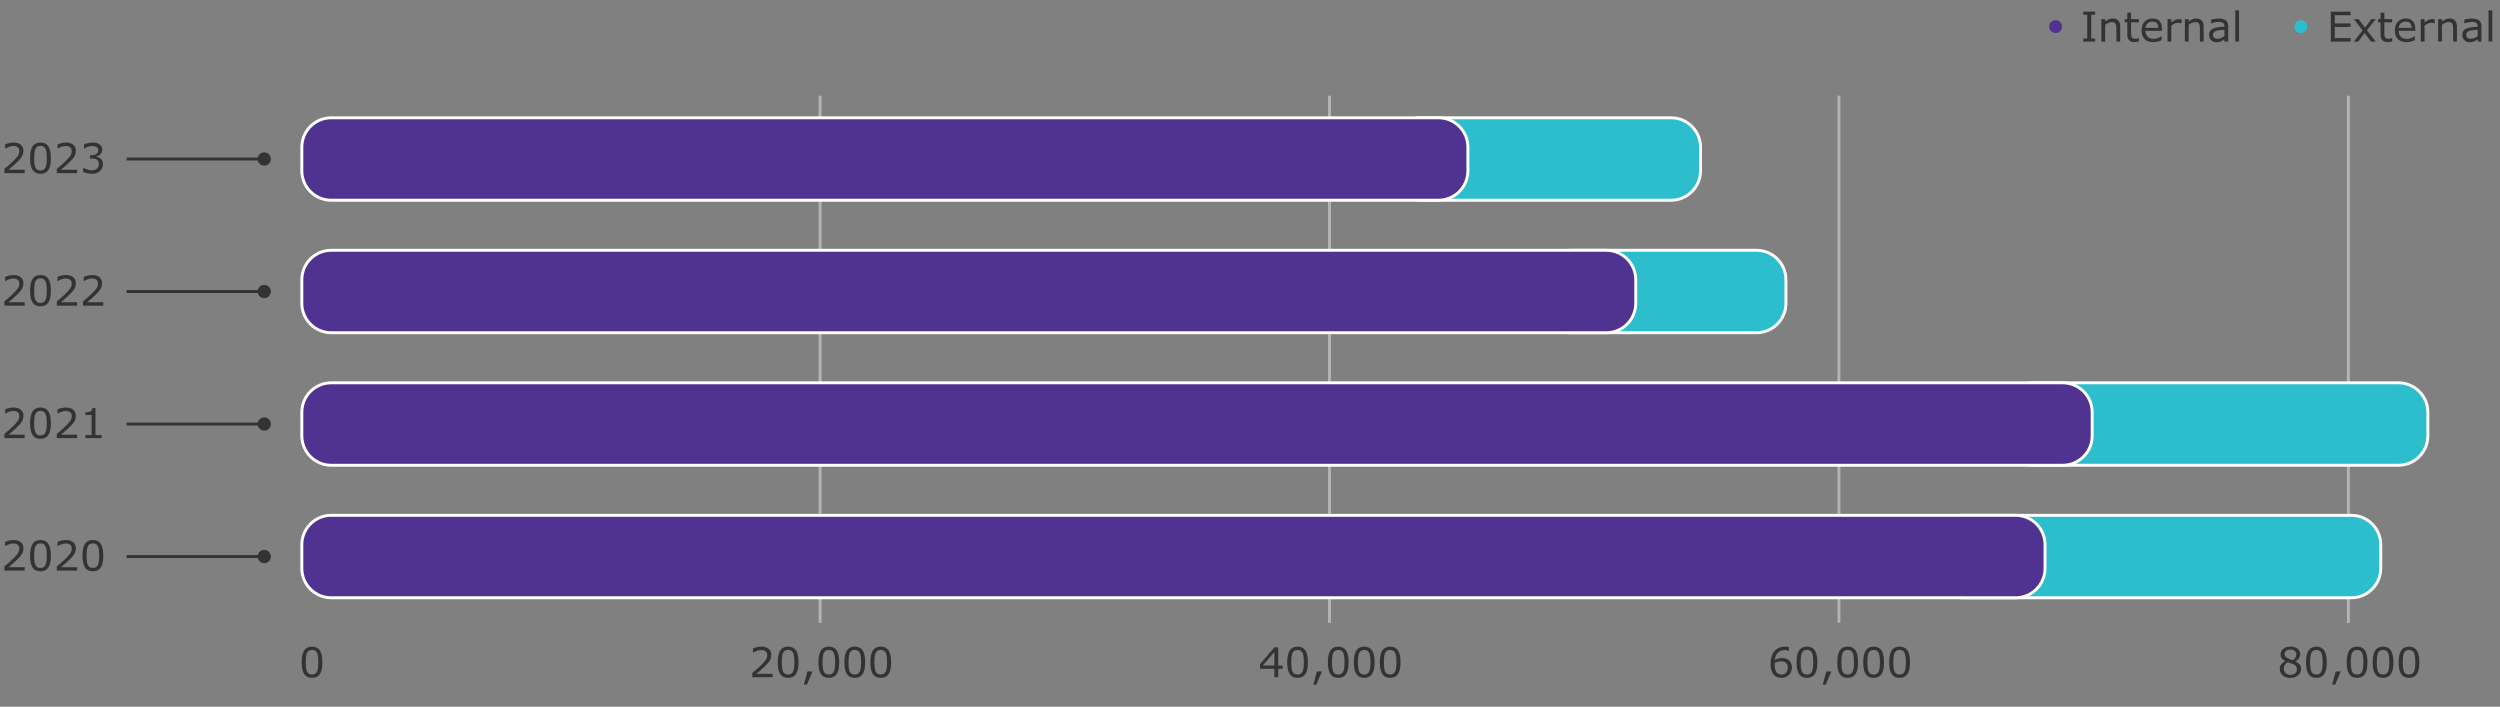 <svg xmlns="http://www.w3.org/2000/svg" width="849" height="240" viewBox="0 0 849 240"><rect x="0" y="0" width="849" height="240" fill="#808080" stroke="none"/><path fill="none" stroke="#B4B4B4" d="M278.5 211.5v-179M797.5 211.5v-179M624.5 211.5v-179M451.5 211.5v-179"/><path fill="none" stroke="#333" d="M43 54h46.857"/><circle fill="#333" cx="89.744" cy="54" r="2.256"/><path fill="none" stroke="#333" d="M43 99h46.857"/><circle fill="#333" cx="89.744" cy="99" r="2.256"/><path fill="none" stroke="#333" d="M43 144h46.857"/><circle fill="#333" cx="89.744" cy="144" r="2.256"/><path fill="none" stroke="#333" d="M43 189h46.857"/><circle fill="#333" cx="89.744" cy="189" r="2.256"/><g fill="#333"><path d="M8.381 193.787H1.49v-1.429l1.438-1.23c.481-.41.929-.818 1.344-1.224.875-.848 1.474-1.521 1.798-2.02.323-.5.485-1.038.485-1.617 0-.528-.175-.942-.523-1.24-.349-.299-.835-.448-1.459-.448-.415 0-.864.073-1.347.219a5.475 5.475 0 00-1.415.67h-.068v-1.436c.323-.159.755-.306 1.295-.438s1.063-.198 1.569-.198c1.043 0 1.861.252 2.454.756.592.503.889 1.186.889 2.047 0 .388-.049.748-.147 1.084a3.702 3.702 0 01-.434.953c-.178.282-.387.561-.626.834s-.529.576-.871.909a32.72 32.72 0 01-1.511 1.392c-.52.448-1.005.864-1.456 1.247h5.476v1.169zM17.268 188.694c0 1.827-.286 3.169-.858 4.022-.571.855-1.459 1.282-2.662 1.282-1.222 0-2.113-.433-2.677-1.299-.562-.866-.844-2.196-.844-3.992 0-1.81.284-3.146.854-4.009.569-.864 1.458-1.296 2.666-1.296 1.221 0 2.113.438 2.676 1.315.563.879.845 2.204.845 3.977zm-1.798 3.103c.159-.369.268-.804.324-1.302.058-.5.086-1.1.086-1.802 0-.692-.028-1.294-.086-1.805-.057-.511-.167-.943-.331-1.299-.16-.351-.377-.615-.653-.793-.275-.178-.63-.267-1.062-.267-.429 0-.783.089-1.063.267s-.502.446-.666.807c-.155.337-.261.777-.318 1.319a17.149 17.149 0 00-.085 1.784c0 .711.024 1.306.075 1.784.05.479.157.907.321 1.285.15.355.363.627.639.813.276.187.642.28 1.098.28.428 0 .783-.089 1.066-.267.281-.175.499-.443.655-.804zM26.182 193.787h-6.891v-1.429l1.438-1.23c.481-.41.929-.818 1.344-1.224.875-.848 1.474-1.521 1.798-2.02.323-.5.485-1.038.485-1.617 0-.528-.175-.942-.523-1.24-.349-.299-.835-.448-1.459-.448-.415 0-.864.073-1.347.219a5.475 5.475 0 00-1.415.67h-.068v-1.436c.323-.159.755-.306 1.295-.438s1.063-.198 1.569-.198c1.043 0 1.861.252 2.454.756.592.503.889 1.186.889 2.047 0 .388-.049.748-.147 1.084a3.702 3.702 0 01-.434.953c-.178.282-.387.561-.626.834s-.529.576-.871.909a32.72 32.72 0 01-1.511 1.392c-.52.448-1.005.864-1.456 1.247h5.476v1.169zM35.068 188.694c0 1.827-.286 3.169-.858 4.022-.571.855-1.459 1.282-2.662 1.282-1.222 0-2.113-.433-2.677-1.299-.562-.866-.844-2.196-.844-3.992 0-1.81.284-3.146.854-4.009.569-.864 1.458-1.296 2.666-1.296 1.221 0 2.113.438 2.676 1.315.564.879.845 2.204.845 3.977zm-1.797 3.103c.159-.369.268-.804.324-1.302.058-.5.086-1.1.086-1.802 0-.692-.028-1.294-.086-1.805-.057-.511-.167-.943-.331-1.299-.16-.351-.377-.615-.653-.793-.275-.178-.63-.267-1.062-.267-.429 0-.783.089-1.063.267s-.502.446-.666.807c-.155.337-.261.777-.318 1.319a17.149 17.149 0 00-.085 1.784c0 .711.024 1.306.075 1.784.05.479.157.907.321 1.285.15.355.363.627.639.813.276.187.642.28 1.098.28.428 0 .783-.089 1.066-.267.28-.175.499-.443.655-.804z"/></g><g fill="#333"><path d="M8.381 148.792H1.49v-1.429l1.439-1.23c.481-.41.929-.818 1.343-1.224.875-.848 1.474-1.521 1.798-2.02.324-.5.485-1.038.485-1.617 0-.528-.174-.942-.523-1.24-.349-.299-.835-.448-1.459-.448-.415 0-.864.073-1.347.219s-.955.369-1.415.67h-.068v-1.436c.324-.159.755-.306 1.295-.438s1.063-.198 1.569-.198c1.043 0 1.862.252 2.454.756.592.503.889 1.186.889 2.047 0 .388-.049.748-.147 1.084a3.736 3.736 0 01-.434.953c-.178.282-.386.561-.625.834s-.53.576-.872.909a32.72 32.72 0 01-1.511 1.392c-.52.448-1.005.864-1.456 1.247h5.476v1.169zM17.268 143.699c0 1.827-.286 3.169-.858 4.022-.572.855-1.459 1.282-2.663 1.282-1.221 0-2.113-.433-2.676-1.299s-.844-2.196-.844-3.992c0-1.81.285-3.146.854-4.009.57-.864 1.458-1.296 2.666-1.296 1.221 0 2.113.438 2.676 1.315.563.879.845 2.204.845 3.977zm-1.798 3.103c.16-.369.268-.804.325-1.302.057-.5.085-1.1.085-1.802 0-.692-.028-1.294-.085-1.805s-.167-.943-.332-1.299c-.16-.351-.377-.615-.653-.793s-.63-.267-1.063-.267c-.428 0-.783.089-1.063.267s-.502.446-.667.807c-.155.337-.261.777-.318 1.319s-.085 1.137-.085 1.784c0 .711.025 1.306.075 1.784s.157.907.321 1.285c.15.355.363.627.639.813s.642.28 1.097.28c.428 0 .784-.089 1.066-.267s.503-.443.658-.804zM26.182 148.792h-6.891v-1.429l1.439-1.23c.481-.41.929-.818 1.343-1.224.875-.848 1.474-1.521 1.798-2.02.324-.5.485-1.038.485-1.617 0-.528-.174-.942-.523-1.24-.349-.299-.835-.448-1.459-.448-.415 0-.864.073-1.347.219s-.955.369-1.415.67h-.068v-1.436c.324-.159.755-.306 1.295-.438s1.063-.198 1.569-.198c1.043 0 1.862.252 2.454.756.592.503.889 1.186.889 2.047 0 .388-.049.748-.147 1.084a3.736 3.736 0 01-.434.953c-.178.282-.386.561-.625.834s-.53.576-.872.909a32.72 32.72 0 01-1.511 1.392c-.52.448-1.005.864-1.456 1.247h5.476v1.169zM34.501 148.792h-5.51v-1.039h2.119v-6.822h-2.119V140c.287 0 .595-.023.923-.072.328-.047.577-.117.745-.208.209-.114.375-.259.496-.435.121-.175.19-.411.208-.707h1.06v9.174h2.078v1.04z"/></g><g fill="#333"><path d="M8.381 103.796H1.49v-1.429l1.439-1.23c.481-.41.929-.818 1.343-1.224.875-.848 1.474-1.521 1.798-2.02.324-.5.485-1.038.485-1.617 0-.528-.174-.942-.523-1.24-.349-.299-.835-.448-1.459-.448-.415 0-.864.073-1.347.219s-.955.369-1.415.67h-.068v-1.436c.324-.159.755-.306 1.295-.438s1.063-.198 1.569-.198c1.043 0 1.862.252 2.454.756.592.503.889 1.186.889 2.047 0 .388-.049.748-.147 1.084a3.736 3.736 0 01-.434.953c-.178.282-.386.561-.625.834s-.53.576-.872.909a32.72 32.72 0 01-1.511 1.392c-.52.448-1.005.864-1.456 1.247h5.476v1.169zM17.268 98.704c0 1.827-.286 3.169-.858 4.022-.572.855-1.459 1.282-2.663 1.282-1.221 0-2.113-.433-2.676-1.299s-.844-2.196-.844-3.992c0-1.81.285-3.146.854-4.009.57-.864 1.458-1.296 2.666-1.296 1.221 0 2.113.438 2.676 1.315.563.879.845 2.204.845 3.977zm-1.798 3.103c.16-.369.268-.804.325-1.302.057-.5.085-1.1.085-1.802 0-.692-.028-1.294-.085-1.805s-.167-.943-.332-1.299c-.16-.351-.377-.615-.653-.793s-.63-.267-1.063-.267c-.428 0-.783.089-1.063.267s-.502.446-.667.807c-.155.337-.261.777-.318 1.319s-.085 1.137-.085 1.784c0 .711.025 1.306.075 1.784s.157.907.321 1.285c.15.355.363.627.639.813s.642.28 1.097.28c.428 0 .784-.089 1.066-.267s.503-.444.658-.804zM26.182 103.796h-6.891v-1.429l1.439-1.23c.481-.41.929-.818 1.343-1.224.875-.848 1.474-1.521 1.798-2.02.324-.5.485-1.038.485-1.617 0-.528-.174-.942-.523-1.24-.349-.299-.835-.448-1.459-.448-.415 0-.864.073-1.347.219s-.955.369-1.415.67h-.068v-1.436c.324-.159.755-.306 1.295-.438s1.063-.198 1.569-.198c1.043 0 1.862.252 2.454.756.592.503.889 1.186.889 2.047 0 .388-.049.748-.147 1.084a3.736 3.736 0 01-.434.953c-.178.282-.386.561-.625.834s-.53.576-.872.909a32.72 32.72 0 01-1.511 1.392c-.52.448-1.005.864-1.456 1.247h5.476v1.169zM35.082 103.796h-6.891v-1.429l1.439-1.23c.481-.41.929-.818 1.343-1.224.875-.848 1.474-1.521 1.798-2.02.324-.5.485-1.038.485-1.617 0-.528-.174-.942-.523-1.24-.349-.299-.835-.448-1.459-.448-.415 0-.864.073-1.347.219s-.955.369-1.415.67h-.068v-1.436c.324-.159.755-.306 1.295-.438s1.063-.198 1.569-.198c1.043 0 1.862.252 2.454.756.592.503.889 1.186.889 2.047 0 .388-.049.748-.147 1.084a3.736 3.736 0 01-.434.953c-.178.282-.386.561-.625.834s-.53.576-.872.909a32.72 32.72 0 01-1.511 1.392c-.52.448-1.005.864-1.456 1.247h5.476v1.169z"/></g><g fill="#333"><path d="M8.381 58.801H1.49v-1.429l1.439-1.23c.48-.41.929-.818 1.343-1.224.875-.848 1.475-1.521 1.798-2.02.324-.5.485-1.038.485-1.617 0-.528-.174-.942-.522-1.24-.349-.299-.835-.448-1.46-.448-.414 0-.863.073-1.347.219a5.506 5.506 0 00-1.415.67h-.068v-1.436c.324-.159.756-.306 1.296-.438s1.062-.198 1.568-.198c1.044 0 1.862.252 2.454.756.593.503.889 1.186.889 2.047 0 .388-.049.748-.146 1.084a3.74 3.74 0 01-.435.953c-.178.282-.386.561-.625.834s-.53.576-.872.909c-.487.479-.991.942-1.511 1.392-.52.448-1.005.864-1.456 1.247h5.476v1.169zM17.268 53.708c0 1.827-.286 3.169-.857 4.022-.572.855-1.46 1.282-2.663 1.282-1.221 0-2.113-.433-2.676-1.299-.563-.866-.845-2.196-.845-3.992 0-1.81.285-3.146.854-4.009.57-.864 1.459-1.296 2.666-1.296 1.222 0 2.113.438 2.677 1.315.562.88.844 2.205.844 3.977zm-1.798 3.104c.16-.369.268-.804.325-1.302.057-.5.085-1.1.085-1.802 0-.692-.028-1.294-.085-1.805-.058-.511-.168-.943-.332-1.299-.159-.351-.377-.615-.652-.793-.276-.178-.63-.267-1.063-.267-.428 0-.782.089-1.062.267s-.503.446-.667.807c-.154.337-.261.777-.317 1.319a16.862 16.862 0 00-.086 1.784c0 .711.025 1.306.075 1.784.051.479.157.907.321 1.285.15.355.363.627.64.813.275.187.642.28 1.097.28.429 0 .784-.089 1.066-.267.282-.175.5-.444.655-.804zM26.182 58.801h-6.891v-1.429l1.439-1.23c.48-.41.929-.818 1.343-1.224.875-.848 1.475-1.521 1.798-2.02.324-.5.485-1.038.485-1.617 0-.528-.174-.942-.522-1.24-.349-.299-.835-.448-1.46-.448-.414 0-.863.073-1.347.219a5.506 5.506 0 00-1.415.67h-.068v-1.436c.324-.159.756-.306 1.296-.438s1.062-.198 1.568-.198c1.044 0 1.862.252 2.454.756.593.503.889 1.186.889 2.047 0 .388-.049.748-.146 1.084a3.74 3.74 0 01-.435.953c-.178.282-.386.561-.625.834s-.53.576-.872.909c-.487.479-.991.942-1.511 1.392-.52.448-1.005.864-1.456 1.247h5.476v1.169zM34.187 53.9c.219.196.399.442.54.738.142.296.212.679.212 1.148 0 .465-.084.891-.253 1.278a3.014 3.014 0 01-.711 1.012 3.22 3.22 0 01-1.206.707c-.463.153-.97.229-1.521.229a6.941 6.941 0 01-1.668-.202 7.885 7.885 0 01-1.347-.44v-1.429h.103c.388.255.844.467 1.367.636.524.169 1.03.253 1.518.253.287 0 .593-.048.916-.144.324-.096.586-.237.786-.424.21-.2.366-.422.469-.663s.153-.547.153-.916c0-.364-.058-.666-.174-.906a1.392 1.392 0 00-.482-.563 1.864 1.864 0 00-.745-.29 5.266 5.266 0 00-.943-.079h-.615V52.71h.479c.693 0 1.245-.145 1.658-.435.412-.289.618-.712.618-1.268 0-.246-.052-.461-.157-.646a1.268 1.268 0 00-.438-.454 1.974 1.974 0 00-.629-.246 3.781 3.781 0 00-.759-.068c-.433 0-.893.077-1.381.232a5.694 5.694 0 00-1.381.656h-.068v-1.429c.324-.159.756-.307 1.296-.441a6.498 6.498 0 011.568-.201c.497 0 .935.046 1.312.137.379.091.721.237 1.025.438.328.219.577.483.745.793.169.31.253.672.253 1.087 0 .565-.199 1.059-.598 1.479a2.616 2.616 0 01-1.412.797v.096c.219.036.47.113.752.229.283.117.522.261.718.434z"/></g><g><g fill-rule="evenodd" clip-rule="evenodd" fill="#2DBECD" stroke="#FFF"><path d="M482.5 40h85c5.523 0 10 4.477 10 10v8c0 5.523-4.477 10-10 10h-85c-5.523 0-10-4.477-10-10v-8c0-5.523 4.477-10 10-10zM533.5 85h63c5.523 0 10 4.477 10 10v8c0 5.523-4.477 10-10 10h-63c-5.523 0-10-4.477-10-10v-8c0-5.523 4.477-10 10-10zM690.5 130h124c5.523 0 10 4.477 10 10v8c0 5.523-4.477 10-10 10h-124c-5.523 0-10-4.477-10-10v-8c0-5.523 4.477-10 10-10zM666.5 175h132c5.523 0 10 4.477 10 10v8c0 5.523-4.477 10-10 10h-132c-5.523 0-10-4.477-10-10v-8c0-5.523 4.477-10 10-10z"/></g><g fill-rule="evenodd" clip-rule="evenodd" fill="#503291" stroke="#FFF"><path d="M112.5 40h376c5.523 0 10 4.477 10 10v8c0 5.523-4.477 10-10 10h-376c-5.523 0-10-4.477-10-10v-8c0-5.523 4.477-10 10-10zM112.5 85h433c5.523 0 10 4.477 10 10v8c0 5.523-4.477 10-10 10h-433c-5.523 0-10-4.477-10-10v-8c0-5.523 4.477-10 10-10zM112.5 130h588c5.523 0 10 4.477 10 10v8c0 5.523-4.477 10-10 10h-588c-5.523 0-10-4.477-10-10v-8c0-5.523 4.477-10 10-10zM112.5 175h572c5.523 0 10 4.477 10 10v8c0 5.523-4.477 10-10 10h-572c-5.523 0-10-4.477-10-10v-8c0-5.523 4.477-10 10-10z"/></g></g><g><g fill="#333"><path d="M798.249 14.134h-6.706V3.956h6.706v1.203h-5.353v2.789h5.353v1.203h-5.353v3.78h5.353v1.203zM806.819 14.134h-1.62l-2.167-2.933-2.181 2.933h-1.497l2.98-3.808-2.953-3.828h1.62l2.153 2.885 2.16-2.885h1.504l-3.001 3.76 3.002 3.876zM812.375 14.066c-.579.146-1.096.219-1.552.219-1.59 0-2.386-.882-2.386-2.646v-4.06h-.868v-1.08h.868V4.304h1.285v2.194h2.652v1.08h-2.652v3.479c0 .634.034 1.072.103 1.316.068.243.198.435.39.574.191.139.506.208.943.208.346 0 .729-.082 1.148-.246h.068v1.157zM820.234 10.45h-5.626c0 .856.24 1.528.721 2.013.481.486 1.145.729 1.993.729.994 0 1.891-.308 2.693-.923h.068v1.401c-1.03.429-1.946.643-2.748.643-1.271 0-2.262-.343-2.97-1.029-.708-.686-1.063-1.659-1.063-2.922 0-1.253.341-2.246 1.022-2.977.681-.732 1.578-1.098 2.69-1.098 1.03 0 1.824.302 2.382.906.558.604.837 1.457.837 2.56v.697zm-1.251-.985c-.009-1.413-.688-2.119-2.037-2.119-.679 0-1.224.199-1.634.599-.41.398-.645.905-.704 1.521h4.375zM826.863 7.9h-.068l-.362-.068a5.529 5.529 0 00-.834-.062c-.702 0-1.44.314-2.215.943v5.421h-1.285V6.499h1.285v1.128c.92-.752 1.768-1.128 2.543-1.128.296 0 .608.027.937.082V7.9zM834.374 14.134h-1.285V9.787c0-.921-.121-1.53-.362-1.828-.242-.299-.659-.448-1.251-.448-.656 0-1.39.308-2.201.923v5.701h-1.285V6.499h1.285v.848c.852-.706 1.707-1.06 2.563-1.06 1.691 0 2.536.964 2.536 2.892v4.955zM842.698 14.134h-1.278v-.813c-.615.451-1.125.735-1.531.851a4.35 4.35 0 01-1.21.175c-.693 0-1.277-.229-1.753-.687-.476-.459-.714-1.038-.714-1.74 0-.921.345-1.604 1.036-2.047.69-.445 2.082-.706 4.173-.783v-.199c0-.483-.15-.845-.451-1.083-.301-.24-.834-.359-1.6-.359-.697 0-1.501.173-2.413.52h-.068V6.663c.925-.232 1.754-.349 2.488-.349 1.18 0 2.029.22 2.546.66.517.439.776 1.099.776 1.979v5.181zm-1.279-1.88v-2.126c-1.7.077-2.772.255-3.216.533s-.667.668-.667 1.169c0 .88.536 1.319 1.606 1.319.753.001 1.512-.298 2.277-.895zM846.387 14.134h-1.285V3.498h1.285v10.636z"/></g><path fill="#2DBECD" d="M781.367 11.22c-.605 0-1.121-.213-1.547-.639s-.639-.941-.639-1.547c0-.602.215-1.116.645-1.544s.943-.642 1.541-.642c.602 0 1.117.215 1.547.645s.645.943.645 1.541-.214 1.111-.642 1.541-.944.645-1.55.645z"/><path fill="#503291" d="M698.066 11.22c-.605 0-1.121-.213-1.547-.639s-.639-.941-.639-1.547c0-.602.215-1.116.645-1.544s.943-.642 1.541-.642c.602 0 1.117.215 1.547.645s.645.943.645 1.541-.214 1.111-.642 1.541-.945.645-1.55.645z"/><g fill="#333"><path d="M776.085 224.547v-.041c-.565-.305-.974-.629-1.227-.971s-.379-.77-.379-1.285c0-.761.312-1.398.937-1.911s1.426-.769 2.406-.769c1.007 0 1.816.242 2.427.725s.916 1.105.916 1.866c0 .46-.143.912-.427 1.354s-.708.791-1.268 1.046v.041c1.312.551 1.969 1.399 1.969 2.543 0 .884-.345 1.617-1.036 2.198s-1.551.872-2.581.872c-1.098 0-1.976-.284-2.632-.851s-.984-1.298-.984-2.191c0-1.168.626-2.043 1.879-2.626zm.862.314c-.907.515-1.36 1.251-1.36 2.208 0 .611.211 1.118.632 1.521s.96.605 1.617.605c.666 0 1.197-.172 1.596-.516s.598-.812.598-1.405c0-.515-.158-.927-.475-1.237s-1.186-.702-2.608-1.176zm1.675-.629c.797-.51 1.196-1.196 1.196-2.058 0-.488-.189-.876-.567-1.166s-.857-.434-1.436-.434c-.574 0-1.045.136-1.412.407s-.55.642-.55 1.111c0 .51.231.923.694 1.237s1.154.616 2.075.903zM786.645 230.193c-1.217 0-2.108-.432-2.673-1.295s-.848-2.195-.848-3.996c0-1.805.286-3.14.858-4.006s1.459-1.299 2.663-1.299 2.091.433 2.663 1.299.858 2.197.858 3.992c0 1.818-.284 3.157-.851 4.016s-1.458 1.289-2.67 1.289zm2.133-5.304c0-1.595-.164-2.688-.492-3.278s-.875-.885-1.641-.885c-.734 0-1.272.279-1.617.837s-.516 1.671-.516 3.339c0 1.672.171 2.785.513 3.336s.882.827 1.62.827 1.278-.287 1.62-.861.513-1.679.513-3.315zM794.935 228.033l-1.928 4.478h-.998l1.189-4.478h1.737zM800.47 230.193c-1.217 0-2.108-.432-2.673-1.295s-.848-2.195-.848-3.996c0-1.805.286-3.14.858-4.006s1.459-1.299 2.663-1.299 2.091.433 2.663 1.299.858 2.197.858 3.992c0 1.818-.284 3.157-.851 4.016s-1.457 1.289-2.67 1.289zm2.133-5.304c0-1.595-.164-2.688-.492-3.278s-.875-.885-1.641-.885c-.734 0-1.272.279-1.617.837s-.516 1.671-.516 3.339c0 1.672.171 2.785.513 3.336s.882.827 1.62.827 1.278-.287 1.62-.861.513-1.679.513-3.315zM809.287 230.193c-1.217 0-2.108-.432-2.673-1.295s-.848-2.195-.848-3.996c0-1.805.286-3.14.858-4.006s1.459-1.299 2.663-1.299 2.091.433 2.663 1.299.858 2.197.858 3.992c0 1.818-.284 3.157-.851 4.016s-1.458 1.289-2.67 1.289zm2.132-5.304c0-1.595-.164-2.688-.492-3.278s-.875-.885-1.641-.885c-.734 0-1.272.279-1.617.837s-.516 1.671-.516 3.339c0 1.672.171 2.785.513 3.336s.882.827 1.62.827 1.278-.287 1.62-.861.513-1.679.513-3.315zM818.103 230.193c-1.217 0-2.108-.432-2.673-1.295s-.848-2.195-.848-3.996c0-1.805.286-3.14.858-4.006s1.459-1.299 2.663-1.299 2.091.433 2.663 1.299.858 2.197.858 3.992c0 1.818-.284 3.157-.851 4.016s-1.458 1.289-2.67 1.289zm2.133-5.304c0-1.595-.164-2.688-.492-3.278s-.875-.885-1.641-.885c-.734 0-1.272.279-1.617.837s-.516 1.671-.516 3.339c0 1.672.171 2.785.513 3.336s.882.827 1.62.827 1.278-.287 1.62-.861.513-1.679.513-3.315z"/></g><g fill="#333"><path d="M607.522 219.769v1.306h-.068a3.258 3.258 0 00-1.367-.287c-.984 0-1.768.309-2.352.926s-.92 1.443-1.012 2.478c.77-.474 1.577-.711 2.42-.711 1.057 0 1.883.284 2.478.851s.892 1.35.892 2.348c0 1.03-.339 1.873-1.019 2.529s-1.515.984-2.509.984c-1.135 0-2.031-.393-2.69-1.179s-.988-1.954-.988-3.503c0-1.891.434-3.347 1.302-4.368s2.095-1.531 3.681-1.531c.507-.001.918.052 1.232.157zm-4.806 5.393c-.018.196-.027.41-.027.643 0 1.158.218 1.993.653 2.505s.988.769 1.658.769 1.192-.205 1.565-.615.561-.987.561-1.729c0-1.422-.768-2.133-2.304-2.133-.725 0-1.426.187-2.106.56zM613.645 230.193c-1.217 0-2.108-.432-2.673-1.295s-.848-2.195-.848-3.996c0-1.805.286-3.14.858-4.006s1.459-1.299 2.663-1.299 2.091.433 2.663 1.299.858 2.197.858 3.992c0 1.818-.284 3.157-.851 4.016s-1.458 1.289-2.67 1.289zm2.133-5.304c0-1.595-.164-2.688-.492-3.278s-.875-.885-1.641-.885c-.734 0-1.272.279-1.617.837s-.516 1.671-.516 3.339c0 1.672.171 2.785.513 3.336s.882.827 1.62.827 1.278-.287 1.62-.861.513-1.679.513-3.315zM621.935 228.033l-1.928 4.478h-.998l1.189-4.478h1.737zM627.47 230.193c-1.217 0-2.108-.432-2.673-1.295s-.848-2.195-.848-3.996c0-1.805.286-3.14.858-4.006s1.459-1.299 2.663-1.299 2.091.433 2.663 1.299.858 2.197.858 3.992c0 1.818-.284 3.157-.851 4.016s-1.457 1.289-2.67 1.289zm2.133-5.304c0-1.595-.164-2.688-.492-3.278s-.875-.885-1.641-.885c-.734 0-1.272.279-1.617.837s-.516 1.671-.516 3.339c0 1.672.171 2.785.513 3.336s.882.827 1.62.827 1.278-.287 1.62-.861.513-1.679.513-3.315zM636.287 230.193c-1.217 0-2.108-.432-2.673-1.295s-.848-2.195-.848-3.996c0-1.805.286-3.14.858-4.006s1.459-1.299 2.663-1.299 2.091.433 2.663 1.299.858 2.197.858 3.992c0 1.818-.284 3.157-.851 4.016s-1.458 1.289-2.67 1.289zm2.132-5.304c0-1.595-.164-2.688-.492-3.278s-.875-.885-1.641-.885c-.734 0-1.272.279-1.617.837s-.516 1.671-.516 3.339c0 1.672.171 2.785.513 3.336s.882.827 1.62.827 1.278-.287 1.62-.861.513-1.679.513-3.315zM645.103 230.193c-1.217 0-2.108-.432-2.673-1.295s-.848-2.195-.848-3.996c0-1.805.286-3.14.858-4.006s1.459-1.299 2.663-1.299 2.091.433 2.663 1.299.858 2.197.858 3.992c0 1.818-.284 3.157-.851 4.016s-1.458 1.289-2.67 1.289zm2.133-5.304c0-1.595-.164-2.688-.492-3.278s-.875-.885-1.641-.885c-.734 0-1.272.279-1.617.837s-.516 1.671-.516 3.339c0 1.672.171 2.785.513 3.336s.882.827 1.62.827 1.278-.287 1.62-.861.513-1.679.513-3.315z"/></g><g fill="#333"><path d="M435.595 227.117h-1.511v2.864h-1.312v-2.864h-4.874v-1.572l4.929-5.742h1.258v6.221h1.511v1.093zm-2.823-1.094v-4.594l-3.944 4.594h3.944zM440.645 230.193c-1.217 0-2.108-.432-2.673-1.295s-.848-2.195-.848-3.996c0-1.805.286-3.14.858-4.006s1.459-1.299 2.663-1.299 2.091.433 2.663 1.299.858 2.197.858 3.992c0 1.818-.284 3.157-.851 4.016s-1.458 1.289-2.67 1.289zm2.133-5.304c0-1.595-.164-2.688-.492-3.278s-.875-.885-1.641-.885c-.734 0-1.272.279-1.617.837s-.516 1.671-.516 3.339c0 1.672.171 2.785.513 3.336s.882.827 1.62.827 1.278-.287 1.62-.861.513-1.679.513-3.315zM448.935 228.033l-1.928 4.478h-.998l1.189-4.478h1.737zM454.47 230.193c-1.217 0-2.108-.432-2.673-1.295s-.848-2.195-.848-3.996c0-1.805.286-3.14.858-4.006s1.459-1.299 2.663-1.299 2.091.433 2.663 1.299.858 2.197.858 3.992c0 1.818-.284 3.157-.851 4.016s-1.457 1.289-2.67 1.289zm2.133-5.304c0-1.595-.164-2.688-.492-3.278s-.875-.885-1.641-.885c-.734 0-1.272.279-1.617.837s-.516 1.671-.516 3.339c0 1.672.171 2.785.513 3.336s.882.827 1.62.827 1.278-.287 1.62-.861.513-1.679.513-3.315zM463.287 230.193c-1.217 0-2.108-.432-2.673-1.295s-.848-2.195-.848-3.996c0-1.805.286-3.14.858-4.006s1.459-1.299 2.663-1.299 2.091.433 2.663 1.299.858 2.197.858 3.992c0 1.818-.284 3.157-.851 4.016s-1.458 1.289-2.67 1.289zm2.132-5.304c0-1.595-.164-2.688-.492-3.278s-.875-.885-1.641-.885c-.734 0-1.272.279-1.617.837s-.516 1.671-.516 3.339c0 1.672.171 2.785.513 3.336s.882.827 1.62.827 1.278-.287 1.62-.861.513-1.679.513-3.315zM472.103 230.193c-1.217 0-2.108-.432-2.673-1.295s-.848-2.195-.848-3.996c0-1.805.286-3.14.858-4.006s1.459-1.299 2.663-1.299 2.091.433 2.663 1.299.858 2.197.858 3.992c0 1.818-.284 3.157-.851 4.016s-1.458 1.289-2.67 1.289zm2.133-5.304c0-1.595-.164-2.688-.492-3.278s-.875-.885-1.641-.885c-.734 0-1.272.279-1.617.837s-.516 1.671-.516 3.339c0 1.672.171 2.785.513 3.336s.882.827 1.62.827 1.278-.287 1.62-.861.513-1.679.513-3.315z"/></g><g fill="#333"><path d="M262.363 229.981h-6.891v-1.429l1.641-1.408c.52-.447 1.059-.951 1.617-1.514s.953-1.009 1.183-1.34.392-.64.485-.93.14-.589.14-.899c0-.533-.173-.948-.52-1.244s-.834-.444-1.463-.444c-.925 0-1.846.296-2.762.889h-.068v-1.436a6.77 6.77 0 012.864-.636c1.03 0 1.845.25 2.444.749s.899 1.184.899 2.054c0 .889-.301 1.722-.902 2.499s-1.982 2.084-4.143 3.92h5.476v1.169zM267.645 230.193c-1.217 0-2.108-.432-2.673-1.295s-.848-2.195-.848-3.996c0-1.805.286-3.14.858-4.006s1.459-1.299 2.663-1.299 2.091.433 2.663 1.299.858 2.197.858 3.992c0 1.818-.284 3.157-.851 4.016s-1.458 1.289-2.67 1.289zm2.133-5.304c0-1.595-.164-2.688-.492-3.278s-.875-.885-1.641-.885c-.734 0-1.272.279-1.617.837s-.516 1.671-.516 3.339c0 1.672.171 2.785.513 3.336s.882.827 1.62.827 1.278-.287 1.62-.861.513-1.679.513-3.315zM275.935 228.033l-1.928 4.478h-.998l1.189-4.478h1.737zM281.47 230.193c-1.217 0-2.108-.432-2.673-1.295s-.848-2.195-.848-3.996c0-1.805.286-3.14.858-4.006s1.459-1.299 2.663-1.299 2.091.433 2.663 1.299.858 2.197.858 3.992c0 1.818-.284 3.157-.851 4.016s-1.457 1.289-2.67 1.289zm2.133-5.304c0-1.595-.164-2.688-.492-3.278s-.875-.885-1.641-.885c-.734 0-1.272.279-1.617.837s-.516 1.671-.516 3.339c0 1.672.171 2.785.513 3.336s.882.827 1.62.827 1.278-.287 1.62-.861.513-1.679.513-3.315zM290.287 230.193c-1.217 0-2.108-.432-2.673-1.295s-.848-2.195-.848-3.996c0-1.805.286-3.14.858-4.006s1.459-1.299 2.663-1.299 2.091.433 2.663 1.299.858 2.197.858 3.992c0 1.818-.284 3.157-.851 4.016s-1.458 1.289-2.67 1.289zm2.132-5.304c0-1.595-.164-2.688-.492-3.278s-.875-.885-1.641-.885c-.734 0-1.272.279-1.617.837s-.516 1.671-.516 3.339c0 1.672.171 2.785.513 3.336s.882.827 1.62.827 1.278-.287 1.62-.861.513-1.679.513-3.315zM299.103 230.193c-1.217 0-2.108-.432-2.673-1.295s-.848-2.195-.848-3.996c0-1.805.286-3.14.858-4.006s1.459-1.299 2.663-1.299 2.091.433 2.663 1.299.858 2.197.858 3.992c0 1.818-.284 3.157-.851 4.016s-1.458 1.289-2.67 1.289zm2.133-5.304c0-1.595-.164-2.688-.492-3.278s-.875-.885-1.641-.885c-.734 0-1.272.279-1.617.837s-.516 1.671-.516 3.339c0 1.672.171 2.785.513 3.336s.882.827 1.62.827 1.278-.287 1.62-.861.513-1.679.513-3.315z"/></g><path fill="#333" d="M105.966 230.193c-1.217 0-2.108-.432-2.673-1.295s-.848-2.195-.848-3.996c0-1.805.286-3.14.858-4.006s1.459-1.299 2.663-1.299 2.091.433 2.663 1.299.858 2.197.858 3.992c0 1.818-.284 3.157-.851 4.016s-1.458 1.289-2.67 1.289zm2.133-5.304c0-1.595-.164-2.688-.492-3.278s-.875-.885-1.641-.885c-.734 0-1.272.279-1.617.837s-.516 1.671-.516 3.339c0 1.672.171 2.785.513 3.336s.882.827 1.62.827 1.278-.287 1.62-.861.513-1.679.513-3.315z"/><g fill="#333"><path d="M711.509 14.134h-4.02v-1.039h1.333v-8.1h-1.333V3.956h4.02v1.039h-1.333v8.101h1.333v1.038zM720.011 14.134h-1.285V9.787c0-.921-.121-1.53-.362-1.828-.242-.299-.659-.448-1.251-.448-.656 0-1.39.308-2.201.923v5.701h-1.285V6.499h1.285v.848c.852-.706 1.707-1.06 2.563-1.06 1.691 0 2.536.964 2.536 2.892v4.955zM726.367 14.066c-.579.146-1.096.219-1.552.219-1.59 0-2.386-.882-2.386-2.646v-4.06h-.868v-1.08h.868V4.304h1.285v2.194h2.652v1.08h-2.652v3.479c0 .634.034 1.072.103 1.316.068.243.198.435.39.574.191.139.506.208.943.208.346 0 .729-.082 1.148-.246h.068v1.157zM734.226 10.45H728.6c0 .856.24 1.528.721 2.013.481.486 1.145.729 1.993.729.994 0 1.891-.308 2.693-.923h.068v1.401c-1.03.429-1.946.643-2.748.643-1.271 0-2.262-.343-2.97-1.029-.708-.686-1.063-1.659-1.063-2.922 0-1.253.341-2.246 1.022-2.977.681-.732 1.578-1.098 2.69-1.098 1.03 0 1.824.302 2.382.906.558.604.837 1.457.837 2.56v.697zm-1.251-.985c-.009-1.413-.688-2.119-2.037-2.119-.679 0-1.224.199-1.634.599-.41.398-.645.905-.704 1.521h4.375zM740.855 7.9h-.068l-.362-.068a5.529 5.529 0 00-.834-.062c-.702 0-1.44.314-2.215.943v5.421h-1.285V6.499h1.285v1.128c.92-.752 1.768-1.128 2.543-1.128.296 0 .608.027.937.082V7.9zM748.366 14.134h-1.285V9.787c0-.921-.121-1.53-.362-1.828-.242-.299-.659-.448-1.251-.448-.656 0-1.39.308-2.201.923v5.701h-1.285V6.499h1.285v.848c.852-.706 1.707-1.06 2.563-1.06 1.691 0 2.536.964 2.536 2.892v4.955zM756.69 14.134h-1.278v-.813c-.615.451-1.125.735-1.531.851a4.35 4.35 0 01-1.21.175c-.693 0-1.277-.229-1.753-.687-.476-.459-.714-1.038-.714-1.74 0-.921.345-1.604 1.036-2.047.69-.445 2.082-.706 4.173-.783v-.199c0-.483-.15-.845-.451-1.083-.301-.24-.834-.359-1.6-.359-.697 0-1.501.173-2.413.52h-.068V6.663c.925-.232 1.754-.349 2.488-.349 1.18 0 2.029.22 2.546.66.517.439.776 1.099.776 1.979v5.181zm-1.278-1.88v-2.126c-1.7.077-2.772.255-3.216.533s-.667.668-.667 1.169c0 .88.536 1.319 1.606 1.319.752.001 1.511-.298 2.277-.895zM760.379 14.134h-1.285V3.498h1.285v10.636z"/></g></g></svg>